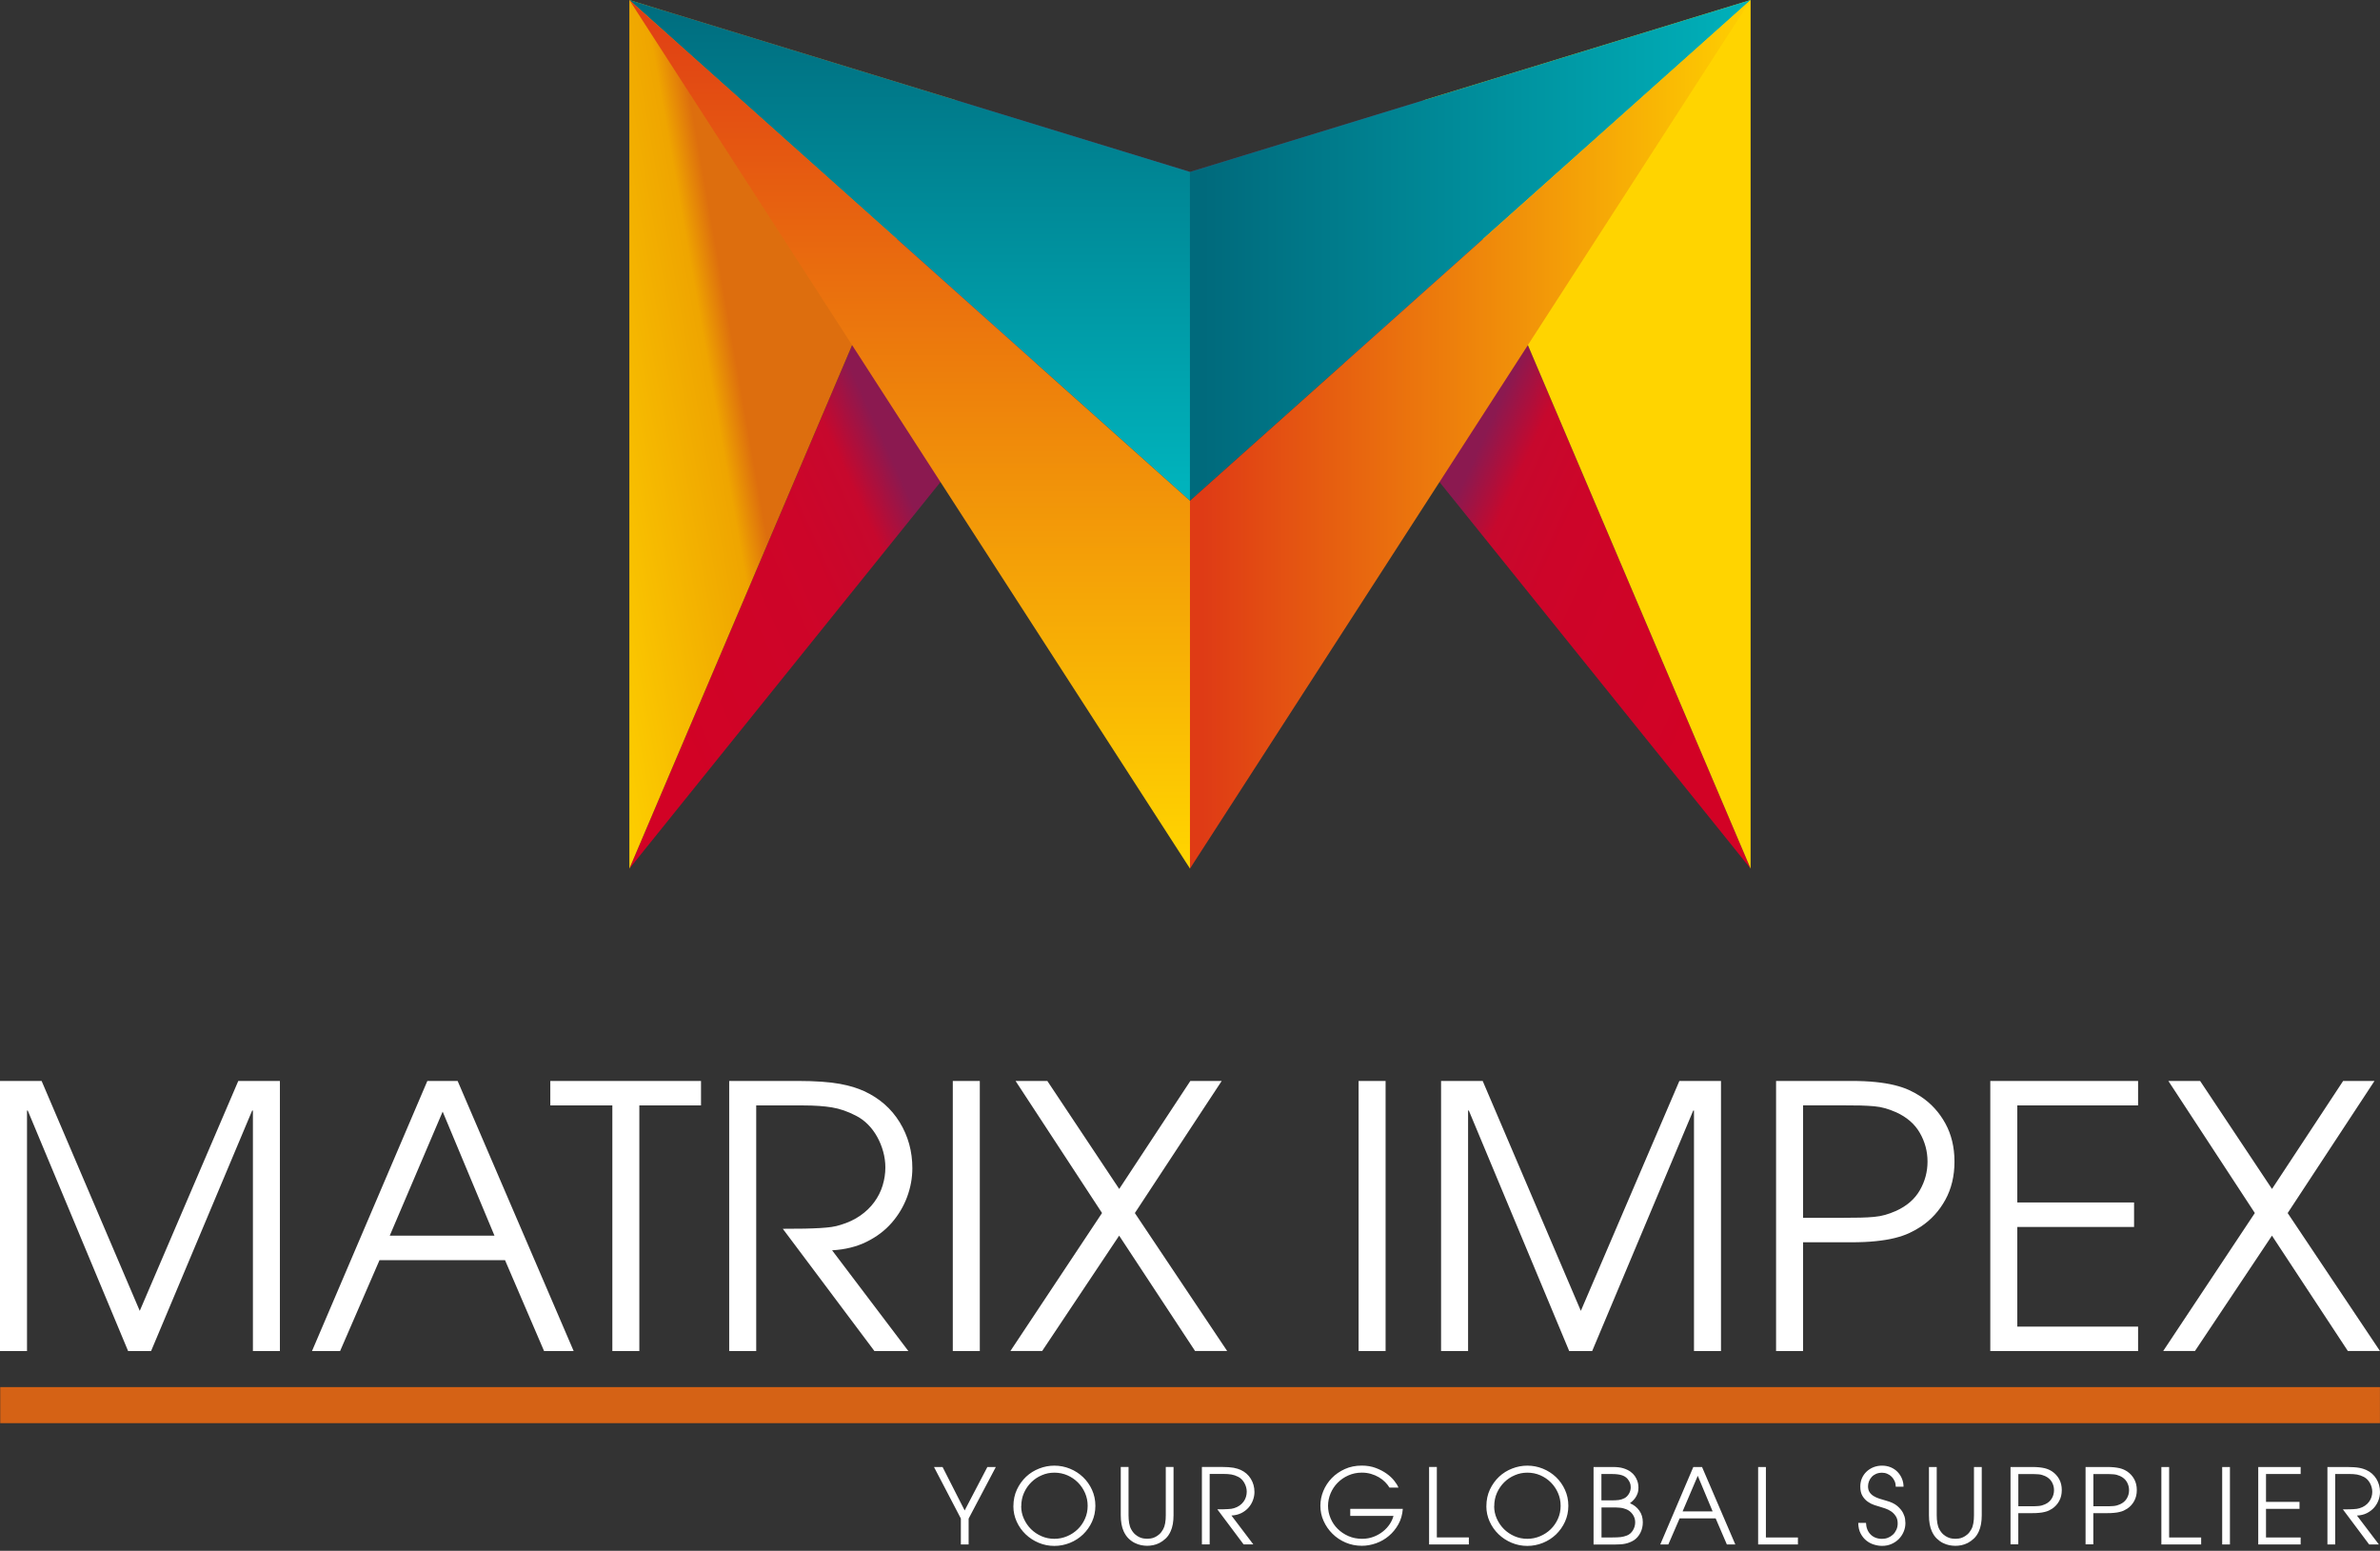 <svg width="132" height="86" viewBox="0 0 132 86" fill="none" xmlns="http://www.w3.org/2000/svg">
<rect x="0" y="0" width="132" height="86" fill="#333333" stroke="none"/>
<path d="M53.039 5.562L34.906 48.172L66.001 9.534L53.039 5.562Z" fill="url(#paint0_linear_1_168)"/>
<path d="M53.039 5.561L34.906 0.002V48.17L53.039 5.559V5.561Z" fill="url(#paint1_linear_1_168)"/>
<path d="M34.904 0.002L65.999 27.773V9.532L34.904 0V0.002Z" fill="url(#paint2_linear_1_168)"/>
<path d="M34.906 0.002L66.001 48.17V27.773L34.906 0.002Z" fill="url(#paint3_linear_1_168)"/>
<path d="M78.96 5.562L97.093 48.172L65.998 9.534L78.96 5.562Z" fill="url(#paint4_linear_1_168)"/>
<path d="M78.961 5.561L97.093 0.002V48.17L78.961 5.559V5.561Z" fill="url(#paint5_linear_1_168)"/>
<path d="M97.093 0.002L65.998 27.773V9.532L97.093 0V0.002Z" fill="url(#paint6_linear_1_168)"/>
<path d="M97.093 0.002L65.998 48.17V27.773L97.093 0.002Z" fill="url(#paint7_linear_1_168)"/>
<path fill-rule="evenodd" clip-rule="evenodd" d="M0 59.944H2.308L7.751 72.694L13.216 59.944H15.524V74.922H14.027V61.585H13.986L8.38 74.922H7.105L1.539 61.585H1.498V74.922H0V59.944ZM21.616 68.525H27.425L24.551 61.645L21.616 68.525ZM23.702 59.944H25.381L31.816 74.922H30.175L28.01 69.883H21.048L18.863 74.922H17.305L23.702 59.944ZM33.962 61.302H30.521V59.944H38.88V61.302H35.459V74.922H33.962V61.302ZM40.438 59.944H44.244C44.742 59.944 45.185 59.959 45.569 59.986C45.954 60.012 46.29 60.053 46.581 60.106C46.871 60.16 47.123 60.22 47.34 60.288C47.556 60.356 47.752 60.431 47.928 60.51C48.777 60.902 49.435 61.478 49.902 62.24C50.367 63.002 50.601 63.849 50.601 64.781C50.601 65.32 50.505 65.852 50.309 66.38C50.113 66.905 49.83 67.381 49.459 67.807C49.089 68.233 48.627 68.584 48.073 68.859C47.519 69.135 46.878 69.295 46.15 69.336L50.379 74.922H48.497L43.416 68.143C43.888 68.143 44.29 68.141 44.621 68.134C44.952 68.126 45.238 68.117 45.482 68.102C45.724 68.088 45.937 68.068 46.121 68.042C46.302 68.015 46.474 67.974 46.636 67.921C47.04 67.8 47.398 67.63 47.708 67.415C48.018 67.2 48.279 66.951 48.487 66.665C48.695 66.382 48.852 66.075 48.952 65.743C49.053 65.412 49.104 65.078 49.104 64.742C49.104 64.444 49.063 64.151 48.983 63.861C48.903 63.571 48.792 63.297 48.649 63.041C48.506 62.785 48.335 62.555 48.134 62.354C47.933 62.153 47.708 61.989 47.466 61.868C47.021 61.638 46.583 61.485 46.15 61.413C45.717 61.34 45.185 61.302 44.551 61.302H41.941V74.922H40.443V59.944H40.438ZM52.844 59.944H54.342V74.922H52.844V59.944ZM61.123 67.27L56.325 59.944H58.087L62.074 65.934L66.019 59.944H67.759L62.942 67.27L68.061 74.92H66.281L62.071 68.523L57.801 74.92H56.04L61.12 67.27H61.123ZM75.351 59.944H76.848V74.922H75.351V59.944ZM79.925 59.944H82.233L87.677 72.694L93.142 59.944H95.45V74.922H93.952V61.585H93.911L88.306 74.922H87.031L81.464 61.585H81.423V74.922H79.925V59.944ZM100.003 67.534H102.168C102.572 67.534 102.913 67.531 103.189 67.524C103.465 67.517 103.714 67.505 103.939 67.483C104.162 67.463 104.367 67.425 104.556 67.371C104.745 67.318 104.948 67.243 105.163 67.149C105.756 66.878 106.196 66.498 106.479 66.005C106.762 65.511 106.905 64.984 106.905 64.415C106.905 63.847 106.762 63.319 106.479 62.826C106.196 62.332 105.758 61.952 105.163 61.681C104.948 61.587 104.745 61.512 104.556 61.459C104.367 61.406 104.162 61.367 103.939 61.347C103.716 61.328 103.467 61.314 103.189 61.306C102.913 61.299 102.572 61.297 102.168 61.297H100.003V67.531V67.534ZM98.505 59.944H102.674C103.187 59.944 103.639 59.964 104.029 60.005C104.421 60.046 104.766 60.102 105.071 60.177C105.376 60.252 105.645 60.341 105.882 60.45C106.119 60.559 106.337 60.68 106.54 60.815C107.106 61.193 107.558 61.689 107.895 62.303C108.231 62.918 108.4 63.622 108.4 64.418C108.4 65.213 108.231 65.918 107.895 66.532C107.558 67.147 107.106 67.642 106.54 68.02C106.337 68.155 106.119 68.276 105.882 68.385C105.645 68.494 105.376 68.584 105.071 68.659C104.769 68.734 104.421 68.789 104.029 68.83C103.637 68.871 103.184 68.891 102.674 68.891H100.003V74.922H98.505V59.944ZM110.386 59.944H118.583V61.302H111.884V66.684H118.36V68.042H111.884V73.567H118.583V74.922H110.386V59.944ZM125.059 67.27L120.262 59.944H122.023L126.01 65.934L129.956 59.944H131.695L126.879 67.27L131.998 74.92H130.217L126.008 68.523L121.738 74.92H119.976L125.057 67.27H125.059Z" fill="white"/>
<path fill-rule="evenodd" clip-rule="evenodd" d="M53.294 84.215L51.801 81.353H52.277L53.502 83.762L54.762 81.353H55.231L53.722 84.215V85.649H53.291V84.215H53.294ZM56.637 83.523C56.637 83.767 56.685 83.999 56.785 84.22C56.884 84.44 57.017 84.633 57.181 84.798C57.348 84.962 57.542 85.093 57.764 85.19C57.987 85.287 58.224 85.335 58.475 85.335C58.727 85.335 58.959 85.287 59.184 85.192C59.409 85.098 59.605 84.967 59.775 84.803C59.944 84.638 60.077 84.445 60.176 84.222C60.276 83.999 60.324 83.76 60.324 83.506C60.324 83.252 60.276 83.017 60.179 82.795C60.082 82.572 59.949 82.376 59.782 82.209C59.613 82.04 59.419 81.909 59.197 81.812C58.974 81.716 58.734 81.667 58.48 81.667C58.226 81.667 58.004 81.713 57.784 81.808C57.563 81.9 57.367 82.03 57.198 82.197C57.029 82.364 56.893 82.56 56.792 82.787C56.69 83.015 56.642 83.262 56.642 83.528L56.637 83.523ZM56.206 83.523C56.206 83.187 56.272 82.879 56.4 82.604C56.53 82.328 56.7 82.091 56.91 81.892C57.121 81.694 57.363 81.544 57.636 81.438C57.909 81.331 58.188 81.278 58.475 81.278C58.778 81.278 59.066 81.334 59.342 81.447C59.617 81.558 59.859 81.716 60.067 81.914C60.276 82.112 60.442 82.35 60.566 82.621C60.689 82.891 60.752 83.187 60.752 83.504C60.752 83.82 60.689 84.116 60.566 84.387C60.442 84.657 60.276 84.892 60.067 85.093C59.859 85.291 59.617 85.449 59.342 85.56C59.066 85.671 58.778 85.729 58.475 85.729C58.173 85.729 57.88 85.671 57.605 85.555C57.329 85.439 57.089 85.282 56.881 85.081C56.673 84.882 56.509 84.648 56.388 84.382C56.267 84.116 56.204 83.83 56.204 83.528L56.206 83.523ZM62.591 81.35V84.026C62.591 84.186 62.603 84.331 62.625 84.466C62.649 84.602 62.685 84.713 62.736 84.803C62.801 84.924 62.876 85.018 62.956 85.088C63.038 85.158 63.118 85.212 63.2 85.248C63.283 85.284 63.36 85.308 63.435 85.318C63.51 85.328 63.573 85.332 63.624 85.332C63.675 85.332 63.737 85.328 63.812 85.318C63.888 85.308 63.967 85.284 64.047 85.248C64.129 85.212 64.209 85.158 64.291 85.088C64.374 85.018 64.446 84.924 64.512 84.803C64.562 84.713 64.599 84.602 64.623 84.466C64.647 84.331 64.657 84.183 64.657 84.026V81.35H65.087V84.026C65.087 84.387 65.034 84.684 64.925 84.921C64.853 85.083 64.761 85.216 64.652 85.318C64.543 85.42 64.429 85.502 64.313 85.562C64.195 85.623 64.076 85.664 63.955 85.688C63.834 85.712 63.725 85.722 63.624 85.722C63.522 85.722 63.413 85.71 63.292 85.688C63.171 85.664 63.053 85.623 62.932 85.562C62.811 85.502 62.7 85.422 62.593 85.318C62.487 85.216 62.397 85.083 62.322 84.921C62.213 84.684 62.16 84.387 62.16 84.026V81.35H62.591ZM66.66 81.35H67.751C67.894 81.35 68.022 81.355 68.131 81.362C68.242 81.37 68.339 81.382 68.421 81.396C68.503 81.411 68.576 81.43 68.639 81.45C68.702 81.469 68.757 81.491 68.808 81.513C69.053 81.624 69.241 81.791 69.374 82.008C69.507 82.226 69.575 82.471 69.575 82.737C69.575 82.891 69.546 83.044 69.49 83.196C69.435 83.346 69.353 83.484 69.246 83.605C69.14 83.726 69.007 83.828 68.849 83.908C68.69 83.987 68.506 84.033 68.298 84.043L69.512 85.645H68.973L67.516 83.7C67.652 83.7 67.768 83.7 67.862 83.697C67.957 83.697 68.039 83.692 68.109 83.687C68.179 83.683 68.24 83.678 68.293 83.671C68.346 83.663 68.395 83.651 68.441 83.637C68.557 83.603 68.658 83.554 68.748 83.491C68.837 83.428 68.912 83.358 68.97 83.276C69.031 83.194 69.074 83.107 69.103 83.012C69.132 82.918 69.147 82.821 69.147 82.725C69.147 82.64 69.135 82.555 69.113 82.473C69.089 82.391 69.057 82.311 69.016 82.238C68.975 82.166 68.927 82.098 68.869 82.04C68.811 81.982 68.748 81.936 68.678 81.9C68.549 81.834 68.424 81.791 68.3 81.769C68.177 81.747 68.024 81.737 67.841 81.737H67.091V85.645H66.66V81.348V81.35ZM77.803 83.673C77.779 83.995 77.697 84.28 77.556 84.532C77.416 84.783 77.239 84.999 77.029 85.175C76.818 85.354 76.581 85.49 76.32 85.582C76.059 85.674 75.797 85.722 75.534 85.722C75.212 85.722 74.912 85.662 74.631 85.543C74.351 85.422 74.106 85.26 73.901 85.054C73.693 84.849 73.531 84.614 73.41 84.345C73.289 84.079 73.231 83.796 73.231 83.499C73.231 83.221 73.286 82.947 73.395 82.681C73.507 82.415 73.661 82.178 73.862 81.97C74.063 81.762 74.305 81.595 74.588 81.466C74.871 81.338 75.183 81.275 75.529 81.275C75.812 81.275 76.069 81.319 76.301 81.406C76.533 81.493 76.736 81.6 76.908 81.723C77.08 81.846 77.222 81.979 77.331 82.12C77.443 82.26 77.518 82.386 77.561 82.495H77.063C77 82.391 76.92 82.287 76.821 82.188C76.722 82.086 76.608 81.999 76.475 81.921C76.344 81.844 76.199 81.781 76.039 81.735C75.88 81.689 75.713 81.665 75.534 81.665C75.263 81.665 75.011 81.716 74.781 81.82C74.552 81.921 74.353 82.059 74.186 82.229C74.019 82.398 73.891 82.594 73.797 82.814C73.705 83.034 73.656 83.264 73.656 83.506C73.656 83.748 73.702 83.975 73.797 84.198C73.889 84.418 74.019 84.614 74.189 84.781C74.358 84.95 74.556 85.083 74.789 85.185C75.021 85.287 75.275 85.335 75.548 85.335C75.776 85.335 75.989 85.296 76.185 85.221C76.381 85.146 76.552 85.047 76.705 84.926C76.855 84.805 76.981 84.667 77.08 84.517C77.179 84.367 77.247 84.215 77.285 84.065H74.888V83.675H77.803V83.673ZM79.26 81.35H79.69V85.257H81.466V85.647H79.26V81.35ZM82.869 83.523C82.869 83.767 82.917 83.999 83.017 84.22C83.116 84.44 83.249 84.633 83.413 84.798C83.58 84.962 83.774 85.093 83.996 85.19C84.219 85.287 84.456 85.335 84.708 85.335C84.959 85.335 85.192 85.287 85.416 85.192C85.641 85.098 85.838 84.967 86.007 84.803C86.176 84.638 86.309 84.445 86.408 84.222C86.508 83.999 86.556 83.76 86.556 83.506C86.556 83.252 86.508 83.017 86.411 82.795C86.314 82.572 86.181 82.376 86.014 82.209C85.845 82.04 85.651 81.909 85.429 81.812C85.206 81.716 84.966 81.667 84.713 81.667C84.459 81.667 84.236 81.713 84.016 81.808C83.796 81.9 83.6 82.03 83.43 82.197C83.261 82.364 83.126 82.56 83.024 82.787C82.922 83.015 82.874 83.262 82.874 83.528L82.869 83.523ZM82.438 83.523C82.438 83.187 82.504 82.879 82.632 82.604C82.763 82.328 82.932 82.091 83.142 81.892C83.353 81.694 83.595 81.544 83.868 81.438C84.142 81.331 84.42 81.278 84.708 81.278C85.01 81.278 85.298 81.334 85.574 81.447C85.85 81.558 86.091 81.716 86.3 81.914C86.508 82.112 86.675 82.35 86.798 82.621C86.921 82.891 86.984 83.187 86.984 83.504C86.984 83.82 86.921 84.116 86.798 84.387C86.675 84.657 86.508 84.892 86.3 85.093C86.091 85.291 85.85 85.449 85.574 85.56C85.298 85.671 85.01 85.729 84.708 85.729C84.405 85.729 84.112 85.671 83.837 85.555C83.561 85.439 83.321 85.282 83.113 85.081C82.905 84.882 82.741 84.648 82.62 84.382C82.499 84.116 82.436 83.83 82.436 83.528L82.438 83.523ZM88.818 83.204H89.358C89.527 83.204 89.667 83.196 89.776 83.184C89.885 83.17 89.991 83.136 90.095 83.083C90.197 83.029 90.279 82.947 90.345 82.836C90.41 82.725 90.444 82.606 90.444 82.478C90.444 82.376 90.427 82.289 90.395 82.216C90.362 82.144 90.318 82.074 90.265 82.008C90.18 81.912 90.069 81.844 89.931 81.803C89.793 81.762 89.614 81.742 89.394 81.742H88.818V83.206V83.204ZM88.818 85.26H89.423C89.604 85.26 89.757 85.253 89.878 85.241C89.999 85.226 90.12 85.197 90.236 85.151C90.371 85.098 90.48 85.001 90.565 84.866C90.647 84.73 90.691 84.58 90.691 84.418C90.691 84.256 90.642 84.103 90.545 83.971C90.449 83.84 90.328 83.746 90.185 83.692C90.134 83.673 90.083 83.656 90.035 83.644C89.984 83.629 89.928 83.62 89.863 83.612C89.8 83.605 89.728 83.6 89.645 83.598C89.563 83.598 89.466 83.596 89.35 83.596H88.823V85.262L88.818 85.26ZM88.387 81.353H89.466C89.691 81.353 89.882 81.377 90.037 81.425C90.195 81.474 90.325 81.537 90.429 81.612C90.533 81.687 90.615 81.771 90.676 81.861C90.737 81.953 90.78 82.04 90.809 82.122C90.838 82.204 90.855 82.282 90.862 82.352C90.87 82.422 90.872 82.471 90.872 82.497C90.872 82.625 90.855 82.734 90.819 82.829C90.785 82.921 90.741 83.003 90.691 83.073C90.64 83.143 90.589 83.201 90.536 83.247C90.483 83.293 90.439 83.332 90.4 83.363C90.618 83.453 90.79 83.588 90.92 83.772C91.051 83.956 91.114 84.171 91.114 84.42C91.114 84.629 91.07 84.822 90.981 84.999C90.891 85.175 90.773 85.313 90.62 85.415C90.536 85.466 90.454 85.507 90.376 85.536C90.299 85.567 90.219 85.591 90.134 85.608C90.052 85.625 89.962 85.637 89.87 85.642C89.778 85.647 89.677 85.652 89.568 85.652H88.382V81.355L88.387 81.353ZM93.32 83.816H94.987L94.162 81.841L93.32 83.816ZM93.918 81.353H94.399L96.245 85.649H95.776L95.154 84.203H93.156L92.529 85.649H92.082L93.915 81.353H93.918ZM97.51 81.353H97.941V85.26H99.717V85.649H97.51V81.353ZM103.491 84.447C103.503 84.718 103.588 84.933 103.747 85.095C103.907 85.255 104.12 85.337 104.386 85.337C104.497 85.337 104.606 85.318 104.71 85.277C104.814 85.236 104.906 85.178 104.986 85.103C105.066 85.028 105.129 84.938 105.177 84.832C105.226 84.728 105.25 84.612 105.25 84.483C105.25 84.316 105.213 84.178 105.138 84.072C105.066 83.963 104.979 83.876 104.877 83.808C104.776 83.741 104.671 83.69 104.563 83.653C104.454 83.62 104.364 83.591 104.289 83.566C104.192 83.54 104.081 83.504 103.953 83.462C103.825 83.419 103.704 83.358 103.588 83.276C103.472 83.194 103.375 83.087 103.295 82.954C103.215 82.821 103.176 82.647 103.176 82.434C103.176 82.267 103.208 82.115 103.268 81.972C103.331 81.832 103.416 81.708 103.525 81.607C103.634 81.505 103.762 81.423 103.907 81.365C104.055 81.307 104.212 81.278 104.384 81.278C104.555 81.278 104.717 81.309 104.865 81.37C105.013 81.433 105.138 81.517 105.242 81.626C105.346 81.735 105.429 81.858 105.487 82.001C105.545 82.141 105.574 82.291 105.574 82.446H105.143C105.143 82.337 105.124 82.236 105.083 82.141C105.042 82.047 104.986 81.965 104.918 81.895C104.851 81.825 104.768 81.769 104.674 81.73C104.582 81.689 104.485 81.67 104.384 81.67C104.26 81.67 104.149 81.692 104.052 81.733C103.955 81.776 103.873 81.832 103.808 81.904C103.742 81.977 103.692 82.057 103.658 82.146C103.624 82.236 103.605 82.325 103.605 82.42C103.605 82.55 103.631 82.659 103.687 82.744C103.74 82.829 103.815 82.901 103.907 82.959C103.999 83.017 104.108 83.066 104.231 83.107C104.355 83.148 104.488 83.187 104.626 83.225C104.884 83.296 105.085 83.392 105.23 83.516C105.373 83.639 105.477 83.767 105.545 83.895C105.61 84.026 105.649 84.142 105.661 84.249C105.673 84.355 105.678 84.425 105.678 84.462V84.466C105.678 84.633 105.646 84.791 105.581 84.943C105.518 85.093 105.429 85.228 105.315 85.345C105.201 85.461 105.063 85.553 104.906 85.623C104.747 85.693 104.572 85.727 104.384 85.727C104.243 85.727 104.098 85.705 103.946 85.659C103.793 85.616 103.651 85.543 103.522 85.441C103.392 85.34 103.285 85.209 103.198 85.047C103.111 84.885 103.065 84.684 103.063 84.45H103.493L103.491 84.447ZM107.415 81.353V84.028C107.415 84.188 107.427 84.333 107.449 84.469C107.473 84.604 107.509 84.716 107.56 84.805C107.625 84.926 107.7 85.02 107.78 85.091C107.863 85.161 107.942 85.214 108.025 85.25C108.107 85.287 108.184 85.311 108.259 85.32C108.334 85.33 108.397 85.335 108.448 85.335C108.499 85.335 108.562 85.33 108.637 85.32C108.712 85.311 108.792 85.287 108.871 85.25C108.954 85.214 109.033 85.161 109.116 85.091C109.198 85.02 109.271 84.926 109.336 84.805C109.387 84.716 109.423 84.604 109.447 84.469C109.471 84.333 109.481 84.186 109.481 84.028V81.353H109.912V84.028C109.912 84.389 109.858 84.687 109.75 84.924C109.677 85.086 109.585 85.219 109.476 85.32C109.367 85.422 109.254 85.504 109.137 85.565C109.019 85.625 108.9 85.666 108.779 85.691C108.658 85.715 108.55 85.724 108.448 85.724C108.346 85.724 108.237 85.712 108.117 85.691C107.996 85.666 107.877 85.625 107.756 85.565C107.635 85.504 107.524 85.424 107.417 85.32C107.311 85.219 107.221 85.086 107.146 84.924C107.038 84.687 106.984 84.389 106.984 84.028V81.353H107.415ZM111.941 83.53H112.563C112.679 83.53 112.776 83.53 112.856 83.528C112.936 83.528 113.006 83.523 113.071 83.516C113.137 83.508 113.195 83.499 113.248 83.484C113.301 83.47 113.359 83.448 113.422 83.421C113.591 83.344 113.717 83.235 113.799 83.092C113.882 82.952 113.92 82.799 113.92 82.637C113.92 82.475 113.879 82.323 113.799 82.183C113.717 82.042 113.591 81.931 113.422 81.854C113.359 81.827 113.301 81.805 113.248 81.791C113.195 81.776 113.134 81.764 113.071 81.759C113.008 81.754 112.936 81.75 112.856 81.747C112.776 81.747 112.679 81.745 112.563 81.745H111.941V83.533V83.53ZM111.511 81.353H112.706C112.853 81.353 112.982 81.358 113.095 81.37C113.207 81.382 113.308 81.399 113.395 81.418C113.482 81.44 113.56 81.466 113.628 81.496C113.695 81.527 113.758 81.561 113.816 81.6C113.978 81.708 114.109 81.851 114.206 82.025C114.303 82.202 114.351 82.403 114.351 82.633C114.351 82.862 114.303 83.063 114.206 83.24C114.109 83.416 113.978 83.559 113.816 83.666C113.758 83.704 113.695 83.738 113.628 83.77C113.56 83.801 113.482 83.828 113.395 83.847C113.308 83.869 113.209 83.886 113.095 83.895C112.984 83.908 112.853 83.912 112.706 83.912H111.939V85.642H111.508V81.346L111.511 81.353ZM116.103 83.53H116.724C116.84 83.53 116.937 83.53 117.017 83.528C117.097 83.528 117.167 83.523 117.232 83.516C117.298 83.508 117.356 83.499 117.409 83.484C117.462 83.47 117.52 83.448 117.583 83.421C117.752 83.344 117.878 83.235 117.961 83.092C118.043 82.952 118.082 82.799 118.082 82.637C118.082 82.475 118.04 82.323 117.961 82.183C117.878 82.042 117.752 81.931 117.583 81.854C117.52 81.827 117.462 81.805 117.409 81.791C117.356 81.776 117.295 81.764 117.232 81.759C117.169 81.754 117.097 81.75 117.017 81.747C116.937 81.747 116.84 81.745 116.724 81.745H116.103V83.533V83.53ZM115.672 81.353H116.867C117.015 81.353 117.143 81.358 117.257 81.37C117.368 81.382 117.469 81.399 117.557 81.418C117.644 81.44 117.721 81.466 117.789 81.496C117.857 81.527 117.919 81.561 117.977 81.6C118.14 81.708 118.27 81.851 118.367 82.025C118.464 82.202 118.512 82.403 118.512 82.633C118.512 82.862 118.464 83.063 118.367 83.24C118.27 83.416 118.14 83.559 117.977 83.666C117.919 83.704 117.857 83.738 117.789 83.77C117.721 83.801 117.644 83.828 117.557 83.847C117.469 83.869 117.37 83.886 117.257 83.895C117.145 83.908 117.015 83.912 116.867 83.912H116.1V85.642H115.67V81.346L115.672 81.353ZM119.874 81.353H120.305V85.26H122.081V85.649H119.874V81.353ZM123.247 81.353H123.677V85.649H123.247V81.353ZM125.247 81.353H127.599V81.742H125.678V83.286H127.536V83.675H125.678V85.26H127.599V85.649H125.247V81.353ZM129.084 81.353H130.175C130.318 81.353 130.446 81.358 130.555 81.365C130.667 81.372 130.763 81.384 130.846 81.399C130.928 81.413 131 81.433 131.063 81.452C131.126 81.471 131.182 81.493 131.233 81.515C131.477 81.626 131.666 81.793 131.799 82.011C131.932 82.229 132 82.473 132 82.739C132 82.894 131.971 83.046 131.915 83.199C131.859 83.349 131.777 83.487 131.671 83.608C131.564 83.728 131.431 83.83 131.274 83.91C131.114 83.99 130.93 84.036 130.722 84.045L131.937 85.647H131.397L129.941 83.702C130.076 83.702 130.192 83.702 130.287 83.7C130.381 83.7 130.463 83.695 130.533 83.69C130.604 83.685 130.664 83.68 130.717 83.673C130.771 83.666 130.819 83.653 130.865 83.639C130.981 83.605 131.083 83.557 131.172 83.494C131.262 83.431 131.337 83.361 131.395 83.278C131.453 83.196 131.499 83.109 131.528 83.015C131.557 82.921 131.571 82.824 131.571 82.727C131.571 82.642 131.559 82.558 131.537 82.475C131.513 82.393 131.482 82.313 131.441 82.241C131.4 82.168 131.351 82.1 131.293 82.042C131.235 81.984 131.172 81.938 131.102 81.902C130.974 81.837 130.848 81.793 130.725 81.771C130.601 81.75 130.449 81.74 130.265 81.74H129.515V85.647H129.084V81.35V81.353Z" fill="white"/>
<path d="M0.012 77.922H131.997" stroke="#D56215" stroke-width="2"/>
<defs>
<linearGradient id="paint0_linear_1_168" x1="-2739.2" y1="-6049.3" x2="-2708.84" y2="-6063.14" gradientUnits="userSpaceOnUse">
<stop stop-color="#D20225"/>
<stop offset="0.34" stop-color="#CD0529"/>
<stop offset="0.45" stop-color="#C7082D"/>
<stop offset="0.53" stop-color="#8B1950"/>
<stop offset="1" stop-color="#8B1950"/>
</linearGradient>
<linearGradient id="paint1_linear_1_168" x1="-2038.41" y1="-11781.5" x2="-2019" y2="-11784.9" gradientUnits="userSpaceOnUse">
<stop stop-color="#FFD400"/>
<stop offset="0.52" stop-color="#EFA500"/>
<stop offset="0.6" stop-color="#DD6E0E"/>
<stop offset="1" stop-color="#DD6E0E"/>
</linearGradient>
<linearGradient id="paint2_linear_1_168" x1="50.466" y1="26.877" x2="50.466" y2="-0.894" gradientUnits="userSpaceOnUse">
<stop stop-color="#00B3BC"/>
<stop offset="1" stop-color="#006A7C"/>
</linearGradient>
<linearGradient id="paint3_linear_1_168" x1="50.468" y1="47.55" x2="50.468" y2="-0.618" gradientUnits="userSpaceOnUse">
<stop stop-color="#FFD400"/>
<stop offset="1" stop-color="#DF3B15"/>
</linearGradient>
<linearGradient id="paint4_linear_1_168" x1="2865.21" y1="-6035.88" x2="2834.86" y2="-6049.72" gradientUnits="userSpaceOnUse">
<stop stop-color="#D20225"/>
<stop offset="0.34" stop-color="#CD0529"/>
<stop offset="0.45" stop-color="#C7082D"/>
<stop offset="0.53" stop-color="#8B1950"/>
<stop offset="1" stop-color="#8B1950"/>
</linearGradient>
<linearGradient id="paint5_linear_1_168" x1="2688.65" y1="-12923" x2="2668.9" y2="-12927" gradientUnits="userSpaceOnUse">
<stop stop-color="#FFD400"/>
<stop offset="0.52" stop-color="#EFA500"/>
<stop offset="0.6" stop-color="#DD6E0E"/>
<stop offset="1" stop-color="#DD6E0E"/>
</linearGradient>
<linearGradient id="paint6_linear_1_168" x1="97.811" y1="13.625" x2="66.716" y2="13.625" gradientUnits="userSpaceOnUse">
<stop stop-color="#00B3BC"/>
<stop offset="1" stop-color="#006A7C"/>
</linearGradient>
<linearGradient id="paint7_linear_1_168" x1="97.811" y1="24.098" x2="66.716" y2="24.098" gradientUnits="userSpaceOnUse">
<stop stop-color="#FFD400"/>
<stop offset="1" stop-color="#DF3B15"/>
</linearGradient>
</defs>
</svg>
